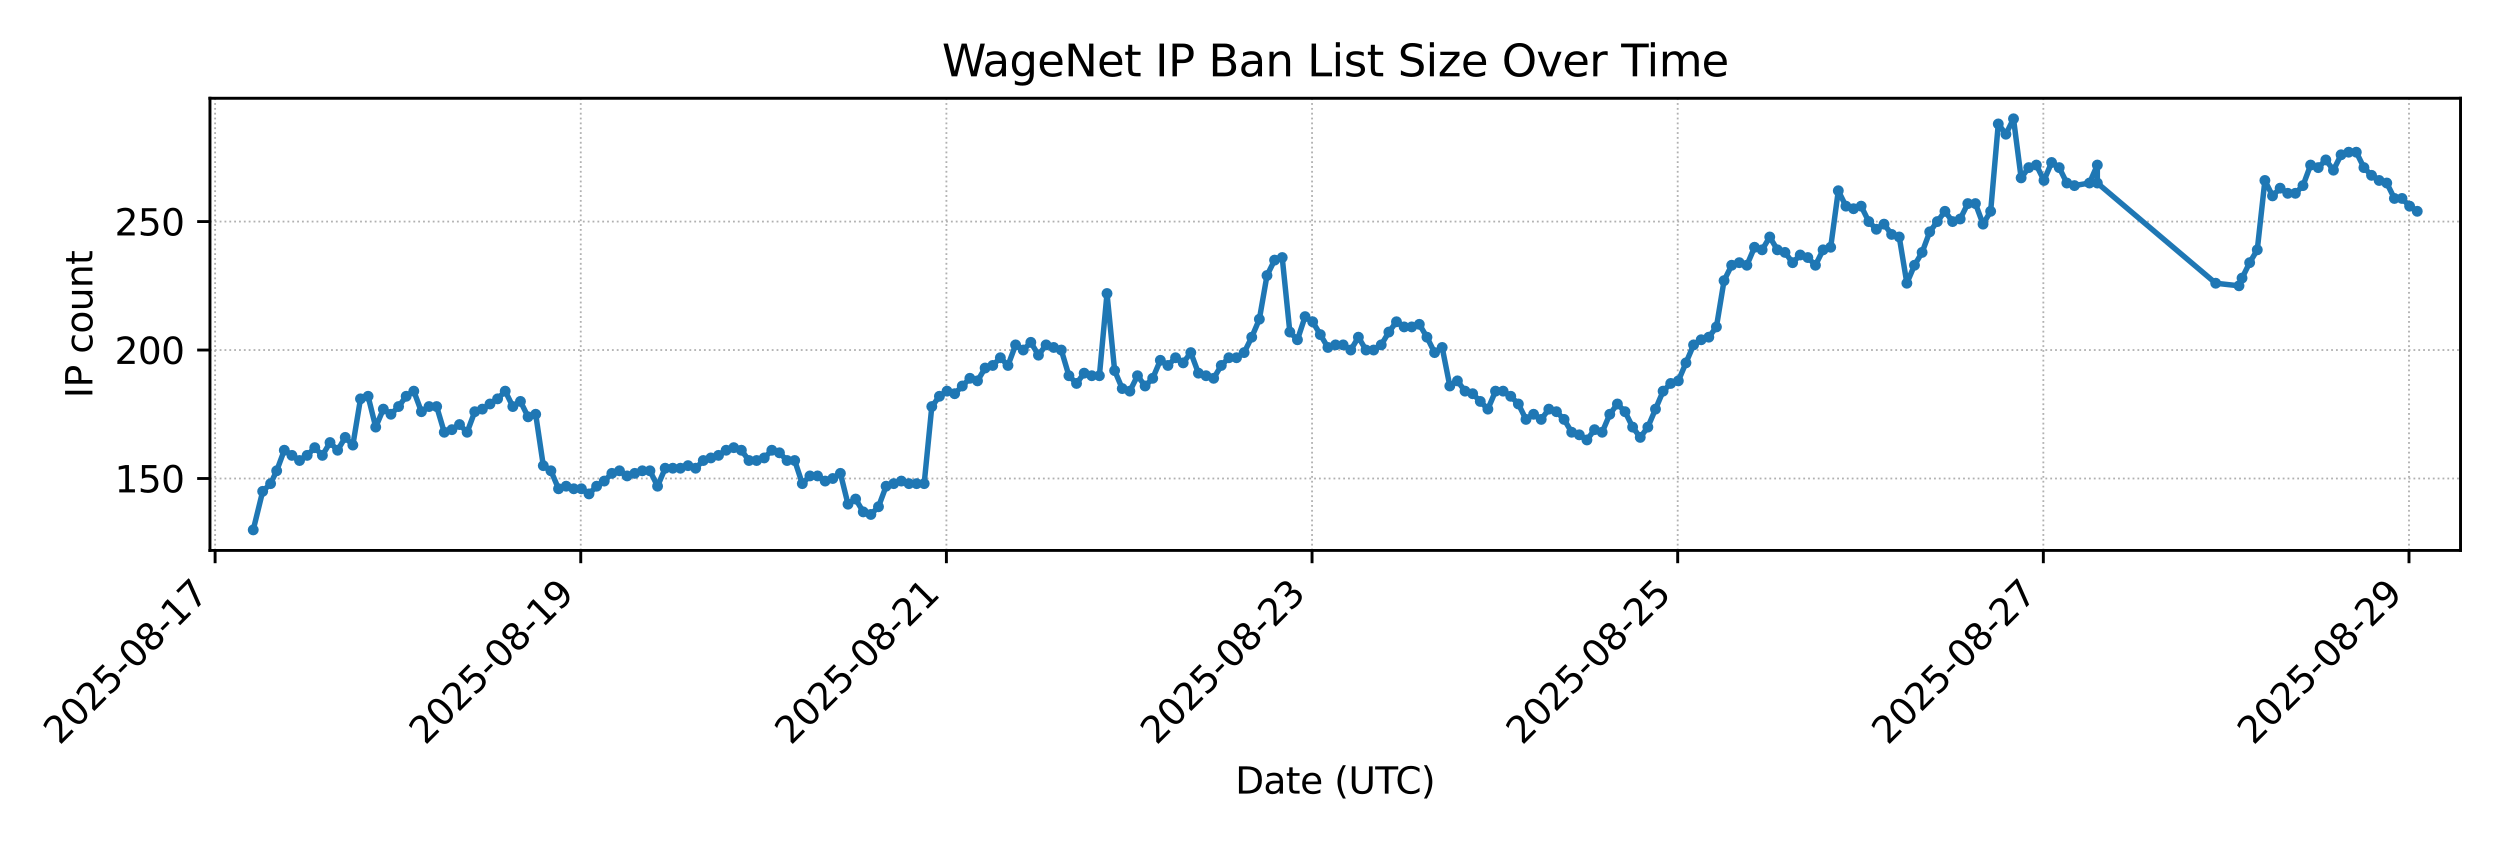 <?xml version="1.0" encoding="utf-8" standalone="no"?>
<!DOCTYPE svg PUBLIC "-//W3C//DTD SVG 1.1//EN"
  "http://www.w3.org/Graphics/SVG/1.1/DTD/svg11.dtd">
<svg xmlns:xlink="http://www.w3.org/1999/xlink" width="684pt" height="230.4pt" viewBox="0 0 684 230.4" xmlns="http://www.w3.org/2000/svg" version="1.1">
 <defs>
  <style type="text/css">*{stroke-linejoin: round; stroke-linecap: butt}</style>
 </defs>
 <g id="figure_1">
  <g id="patch_1">
   <path d="M 0 230.4 
L 684 230.4 
L 684 0 
L 0 0 
z
" style="fill: #ffffff"/>
  </g>
  <g id="axes_1">
   <g id="patch_2">
    <path d="M 57.445 150.599 
L 673.2 150.599 
L 673.2 26.88 
L 57.445 26.88 
z
" style="fill: #ffffff"/>
   </g>
   <g id="matplotlib.axis_1">
    <g id="xtick_1">
     <g id="line2d_1">
      <path d="M 58.853 150.599 
L 58.853 26.88 
" clip-path="url(#pd20a9b18c4)" style="fill: none; stroke-dasharray: 0.5,0.825; stroke-dashoffset: 0; stroke: #b0b0b0; stroke-width: 0.5"/>
     </g>
     <g id="line2d_2">
      <defs>
       <path id="md3c6a71e47" d="M 0 0 
L 0 3.5 
" style="stroke: #000000; stroke-width: 0.8"/>
      </defs>
      <g>
       <use xlink:href="#md3c6a71e47" x="58.853" y="150.599" style="stroke: #000000; stroke-width: 0.8"/>
      </g>
     </g>
     <g id="text_1">
      <!-- 2025-08-17 -->
      <g transform="translate(16.288 204.066)rotate(-45)scale(0.1 -0.1)">
       <defs>
        <path id="DejaVuSans-32" d="M 1228 531 
L 3431 531 
L 3431 0 
L 469 0 
L 469 531 
Q 828 903 1448 1529 
Q 2069 2156 2228 2338 
Q 2531 2678 2651 2914 
Q 2772 3150 2772 3378 
Q 2772 3750 2511 3984 
Q 2250 4219 1831 4219 
Q 1534 4219 1204 4116 
Q 875 4013 500 3803 
L 500 4441 
Q 881 4594 1212 4672 
Q 1544 4750 1819 4750 
Q 2544 4750 2975 4387 
Q 3406 4025 3406 3419 
Q 3406 3131 3298 2873 
Q 3191 2616 2906 2266 
Q 2828 2175 2409 1742 
Q 1991 1309 1228 531 
z
" transform="scale(0.016)"/>
        <path id="DejaVuSans-30" d="M 2034 4250 
Q 1547 4250 1301 3770 
Q 1056 3291 1056 2328 
Q 1056 1369 1301 889 
Q 1547 409 2034 409 
Q 2525 409 2770 889 
Q 3016 1369 3016 2328 
Q 3016 3291 2770 3770 
Q 2525 4250 2034 4250 
z
M 2034 4750 
Q 2819 4750 3233 4129 
Q 3647 3509 3647 2328 
Q 3647 1150 3233 529 
Q 2819 -91 2034 -91 
Q 1250 -91 836 529 
Q 422 1150 422 2328 
Q 422 3509 836 4129 
Q 1250 4750 2034 4750 
z
" transform="scale(0.016)"/>
        <path id="DejaVuSans-35" d="M 691 4666 
L 3169 4666 
L 3169 4134 
L 1269 4134 
L 1269 2991 
Q 1406 3038 1543 3061 
Q 1681 3084 1819 3084 
Q 2600 3084 3056 2656 
Q 3513 2228 3513 1497 
Q 3513 744 3044 326 
Q 2575 -91 1722 -91 
Q 1428 -91 1123 -41 
Q 819 9 494 109 
L 494 744 
Q 775 591 1075 516 
Q 1375 441 1709 441 
Q 2250 441 2565 725 
Q 2881 1009 2881 1497 
Q 2881 1984 2565 2268 
Q 2250 2553 1709 2553 
Q 1456 2553 1204 2497 
Q 953 2441 691 2322 
L 691 4666 
z
" transform="scale(0.016)"/>
        <path id="DejaVuSans-2d" d="M 313 2009 
L 1997 2009 
L 1997 1497 
L 313 1497 
L 313 2009 
z
" transform="scale(0.016)"/>
        <path id="DejaVuSans-38" d="M 2034 2216 
Q 1584 2216 1326 1975 
Q 1069 1734 1069 1313 
Q 1069 891 1326 650 
Q 1584 409 2034 409 
Q 2484 409 2743 651 
Q 3003 894 3003 1313 
Q 3003 1734 2745 1975 
Q 2488 2216 2034 2216 
z
M 1403 2484 
Q 997 2584 770 2862 
Q 544 3141 544 3541 
Q 544 4100 942 4425 
Q 1341 4750 2034 4750 
Q 2731 4750 3128 4425 
Q 3525 4100 3525 3541 
Q 3525 3141 3298 2862 
Q 3072 2584 2669 2484 
Q 3125 2378 3379 2068 
Q 3634 1759 3634 1313 
Q 3634 634 3220 271 
Q 2806 -91 2034 -91 
Q 1263 -91 848 271 
Q 434 634 434 1313 
Q 434 1759 690 2068 
Q 947 2378 1403 2484 
z
M 1172 3481 
Q 1172 3119 1398 2916 
Q 1625 2713 2034 2713 
Q 2441 2713 2670 2916 
Q 2900 3119 2900 3481 
Q 2900 3844 2670 4047 
Q 2441 4250 2034 4250 
Q 1625 4250 1398 4047 
Q 1172 3844 1172 3481 
z
" transform="scale(0.016)"/>
        <path id="DejaVuSans-31" d="M 794 531 
L 1825 531 
L 1825 4091 
L 703 3866 
L 703 4441 
L 1819 4666 
L 2450 4666 
L 2450 531 
L 3481 531 
L 3481 0 
L 794 0 
L 794 531 
z
" transform="scale(0.016)"/>
        <path id="DejaVuSans-37" d="M 525 4666 
L 3525 4666 
L 3525 4397 
L 1831 0 
L 1172 0 
L 2766 4134 
L 525 4134 
L 525 4666 
z
" transform="scale(0.016)"/>
       </defs>
       <use xlink:href="#DejaVuSans-32"/>
       <use xlink:href="#DejaVuSans-30" x="63.623"/>
       <use xlink:href="#DejaVuSans-32" x="127.246"/>
       <use xlink:href="#DejaVuSans-35" x="190.869"/>
       <use xlink:href="#DejaVuSans-2d" x="254.492"/>
       <use xlink:href="#DejaVuSans-30" x="290.576"/>
       <use xlink:href="#DejaVuSans-38" x="354.199"/>
       <use xlink:href="#DejaVuSans-2d" x="417.822"/>
       <use xlink:href="#DejaVuSans-31" x="453.906"/>
       <use xlink:href="#DejaVuSans-37" x="517.529"/>
      </g>
     </g>
    </g>
    <g id="xtick_2">
     <g id="line2d_3">
      <path d="M 158.894 150.599 
L 158.894 26.88 
" clip-path="url(#pd20a9b18c4)" style="fill: none; stroke-dasharray: 0.5,0.825; stroke-dashoffset: 0; stroke: #b0b0b0; stroke-width: 0.5"/>
     </g>
     <g id="line2d_4">
      <g>
       <use xlink:href="#md3c6a71e47" x="158.894" y="150.599" style="stroke: #000000; stroke-width: 0.8"/>
      </g>
     </g>
     <g id="text_2">
      <!-- 2025-08-19 -->
      <g transform="translate(116.329 204.066)rotate(-45)scale(0.1 -0.1)">
       <defs>
        <path id="DejaVuSans-39" d="M 703 97 
L 703 672 
Q 941 559 1184 500 
Q 1428 441 1663 441 
Q 2288 441 2617 861 
Q 2947 1281 2994 2138 
Q 2813 1869 2534 1725 
Q 2256 1581 1919 1581 
Q 1219 1581 811 2004 
Q 403 2428 403 3163 
Q 403 3881 828 4315 
Q 1253 4750 1959 4750 
Q 2769 4750 3195 4129 
Q 3622 3509 3622 2328 
Q 3622 1225 3098 567 
Q 2575 -91 1691 -91 
Q 1453 -91 1209 -44 
Q 966 3 703 97 
z
M 1959 2075 
Q 2384 2075 2632 2365 
Q 2881 2656 2881 3163 
Q 2881 3666 2632 3958 
Q 2384 4250 1959 4250 
Q 1534 4250 1286 3958 
Q 1038 3666 1038 3163 
Q 1038 2656 1286 2365 
Q 1534 2075 1959 2075 
z
" transform="scale(0.016)"/>
       </defs>
       <use xlink:href="#DejaVuSans-32"/>
       <use xlink:href="#DejaVuSans-30" x="63.623"/>
       <use xlink:href="#DejaVuSans-32" x="127.246"/>
       <use xlink:href="#DejaVuSans-35" x="190.869"/>
       <use xlink:href="#DejaVuSans-2d" x="254.492"/>
       <use xlink:href="#DejaVuSans-30" x="290.576"/>
       <use xlink:href="#DejaVuSans-38" x="354.199"/>
       <use xlink:href="#DejaVuSans-2d" x="417.822"/>
       <use xlink:href="#DejaVuSans-31" x="453.906"/>
       <use xlink:href="#DejaVuSans-39" x="517.529"/>
      </g>
     </g>
    </g>
    <g id="xtick_3">
     <g id="line2d_5">
      <path d="M 258.935 150.599 
L 258.935 26.88 
" clip-path="url(#pd20a9b18c4)" style="fill: none; stroke-dasharray: 0.5,0.825; stroke-dashoffset: 0; stroke: #b0b0b0; stroke-width: 0.5"/>
     </g>
     <g id="line2d_6">
      <g>
       <use xlink:href="#md3c6a71e47" x="258.935" y="150.599" style="stroke: #000000; stroke-width: 0.8"/>
      </g>
     </g>
     <g id="text_3">
      <!-- 2025-08-21 -->
      <g transform="translate(216.371 204.066)rotate(-45)scale(0.1 -0.1)">
       <use xlink:href="#DejaVuSans-32"/>
       <use xlink:href="#DejaVuSans-30" x="63.623"/>
       <use xlink:href="#DejaVuSans-32" x="127.246"/>
       <use xlink:href="#DejaVuSans-35" x="190.869"/>
       <use xlink:href="#DejaVuSans-2d" x="254.492"/>
       <use xlink:href="#DejaVuSans-30" x="290.576"/>
       <use xlink:href="#DejaVuSans-38" x="354.199"/>
       <use xlink:href="#DejaVuSans-2d" x="417.822"/>
       <use xlink:href="#DejaVuSans-32" x="453.906"/>
       <use xlink:href="#DejaVuSans-31" x="517.529"/>
      </g>
     </g>
    </g>
    <g id="xtick_4">
     <g id="line2d_7">
      <path d="M 358.976 150.599 
L 358.976 26.88 
" clip-path="url(#pd20a9b18c4)" style="fill: none; stroke-dasharray: 0.5,0.825; stroke-dashoffset: 0; stroke: #b0b0b0; stroke-width: 0.5"/>
     </g>
     <g id="line2d_8">
      <g>
       <use xlink:href="#md3c6a71e47" x="358.976" y="150.599" style="stroke: #000000; stroke-width: 0.8"/>
      </g>
     </g>
     <g id="text_4">
      <!-- 2025-08-23 -->
      <g transform="translate(316.412 204.066)rotate(-45)scale(0.1 -0.1)">
       <defs>
        <path id="DejaVuSans-33" d="M 2597 2516 
Q 3050 2419 3304 2112 
Q 3559 1806 3559 1356 
Q 3559 666 3084 287 
Q 2609 -91 1734 -91 
Q 1441 -91 1130 -33 
Q 819 25 488 141 
L 488 750 
Q 750 597 1062 519 
Q 1375 441 1716 441 
Q 2309 441 2620 675 
Q 2931 909 2931 1356 
Q 2931 1769 2642 2001 
Q 2353 2234 1838 2234 
L 1294 2234 
L 1294 2753 
L 1863 2753 
Q 2328 2753 2575 2939 
Q 2822 3125 2822 3475 
Q 2822 3834 2567 4026 
Q 2313 4219 1838 4219 
Q 1578 4219 1281 4162 
Q 984 4106 628 3988 
L 628 4550 
Q 988 4650 1302 4700 
Q 1616 4750 1894 4750 
Q 2613 4750 3031 4423 
Q 3450 4097 3450 3541 
Q 3450 3153 3228 2886 
Q 3006 2619 2597 2516 
z
" transform="scale(0.016)"/>
       </defs>
       <use xlink:href="#DejaVuSans-32"/>
       <use xlink:href="#DejaVuSans-30" x="63.623"/>
       <use xlink:href="#DejaVuSans-32" x="127.246"/>
       <use xlink:href="#DejaVuSans-35" x="190.869"/>
       <use xlink:href="#DejaVuSans-2d" x="254.492"/>
       <use xlink:href="#DejaVuSans-30" x="290.576"/>
       <use xlink:href="#DejaVuSans-38" x="354.199"/>
       <use xlink:href="#DejaVuSans-2d" x="417.822"/>
       <use xlink:href="#DejaVuSans-32" x="453.906"/>
       <use xlink:href="#DejaVuSans-33" x="517.529"/>
      </g>
     </g>
    </g>
    <g id="xtick_5">
     <g id="line2d_9">
      <path d="M 459.017 150.599 
L 459.017 26.88 
" clip-path="url(#pd20a9b18c4)" style="fill: none; stroke-dasharray: 0.5,0.825; stroke-dashoffset: 0; stroke: #b0b0b0; stroke-width: 0.5"/>
     </g>
     <g id="line2d_10">
      <g>
       <use xlink:href="#md3c6a71e47" x="459.017" y="150.599" style="stroke: #000000; stroke-width: 0.8"/>
      </g>
     </g>
     <g id="text_5">
      <!-- 2025-08-25 -->
      <g transform="translate(416.453 204.066)rotate(-45)scale(0.1 -0.1)">
       <use xlink:href="#DejaVuSans-32"/>
       <use xlink:href="#DejaVuSans-30" x="63.623"/>
       <use xlink:href="#DejaVuSans-32" x="127.246"/>
       <use xlink:href="#DejaVuSans-35" x="190.869"/>
       <use xlink:href="#DejaVuSans-2d" x="254.492"/>
       <use xlink:href="#DejaVuSans-30" x="290.576"/>
       <use xlink:href="#DejaVuSans-38" x="354.199"/>
       <use xlink:href="#DejaVuSans-2d" x="417.822"/>
       <use xlink:href="#DejaVuSans-32" x="453.906"/>
       <use xlink:href="#DejaVuSans-35" x="517.529"/>
      </g>
     </g>
    </g>
    <g id="xtick_6">
     <g id="line2d_11">
      <path d="M 559.058 150.599 
L 559.058 26.88 
" clip-path="url(#pd20a9b18c4)" style="fill: none; stroke-dasharray: 0.5,0.825; stroke-dashoffset: 0; stroke: #b0b0b0; stroke-width: 0.5"/>
     </g>
     <g id="line2d_12">
      <g>
       <use xlink:href="#md3c6a71e47" x="559.058" y="150.599" style="stroke: #000000; stroke-width: 0.8"/>
      </g>
     </g>
     <g id="text_6">
      <!-- 2025-08-27 -->
      <g transform="translate(516.494 204.066)rotate(-45)scale(0.1 -0.1)">
       <use xlink:href="#DejaVuSans-32"/>
       <use xlink:href="#DejaVuSans-30" x="63.623"/>
       <use xlink:href="#DejaVuSans-32" x="127.246"/>
       <use xlink:href="#DejaVuSans-35" x="190.869"/>
       <use xlink:href="#DejaVuSans-2d" x="254.492"/>
       <use xlink:href="#DejaVuSans-30" x="290.576"/>
       <use xlink:href="#DejaVuSans-38" x="354.199"/>
       <use xlink:href="#DejaVuSans-2d" x="417.822"/>
       <use xlink:href="#DejaVuSans-32" x="453.906"/>
       <use xlink:href="#DejaVuSans-37" x="517.529"/>
      </g>
     </g>
    </g>
    <g id="xtick_7">
     <g id="line2d_13">
      <path d="M 659.1 150.599 
L 659.1 26.88 
" clip-path="url(#pd20a9b18c4)" style="fill: none; stroke-dasharray: 0.5,0.825; stroke-dashoffset: 0; stroke: #b0b0b0; stroke-width: 0.5"/>
     </g>
     <g id="line2d_14">
      <g>
       <use xlink:href="#md3c6a71e47" x="659.1" y="150.599" style="stroke: #000000; stroke-width: 0.8"/>
      </g>
     </g>
     <g id="text_7">
      <!-- 2025-08-29 -->
      <g transform="translate(616.535 204.066)rotate(-45)scale(0.1 -0.1)">
       <use xlink:href="#DejaVuSans-32"/>
       <use xlink:href="#DejaVuSans-30" x="63.623"/>
       <use xlink:href="#DejaVuSans-32" x="127.246"/>
       <use xlink:href="#DejaVuSans-35" x="190.869"/>
       <use xlink:href="#DejaVuSans-2d" x="254.492"/>
       <use xlink:href="#DejaVuSans-30" x="290.576"/>
       <use xlink:href="#DejaVuSans-38" x="354.199"/>
       <use xlink:href="#DejaVuSans-2d" x="417.822"/>
       <use xlink:href="#DejaVuSans-32" x="453.906"/>
       <use xlink:href="#DejaVuSans-39" x="517.529"/>
      </g>
     </g>
    </g>
    <g id="text_8">
     <!-- Date (UTC) -->
     <g transform="translate(337.97 217.135)scale(0.1 -0.1)">
      <defs>
       <path id="DejaVuSans-44" d="M 1259 4147 
L 1259 519 
L 2022 519 
Q 2988 519 3436 956 
Q 3884 1394 3884 2338 
Q 3884 3275 3436 3711 
Q 2988 4147 2022 4147 
L 1259 4147 
z
M 628 4666 
L 1925 4666 
Q 3281 4666 3915 4102 
Q 4550 3538 4550 2338 
Q 4550 1131 3912 565 
Q 3275 0 1925 0 
L 628 0 
L 628 4666 
z
" transform="scale(0.016)"/>
       <path id="DejaVuSans-61" d="M 2194 1759 
Q 1497 1759 1228 1600 
Q 959 1441 959 1056 
Q 959 750 1161 570 
Q 1363 391 1709 391 
Q 2188 391 2477 730 
Q 2766 1069 2766 1631 
L 2766 1759 
L 2194 1759 
z
M 3341 1997 
L 3341 0 
L 2766 0 
L 2766 531 
Q 2569 213 2275 61 
Q 1981 -91 1556 -91 
Q 1019 -91 701 211 
Q 384 513 384 1019 
Q 384 1609 779 1909 
Q 1175 2209 1959 2209 
L 2766 2209 
L 2766 2266 
Q 2766 2663 2505 2880 
Q 2244 3097 1772 3097 
Q 1472 3097 1187 3025 
Q 903 2953 641 2809 
L 641 3341 
Q 956 3463 1253 3523 
Q 1550 3584 1831 3584 
Q 2591 3584 2966 3190 
Q 3341 2797 3341 1997 
z
" transform="scale(0.016)"/>
       <path id="DejaVuSans-74" d="M 1172 4494 
L 1172 3500 
L 2356 3500 
L 2356 3053 
L 1172 3053 
L 1172 1153 
Q 1172 725 1289 603 
Q 1406 481 1766 481 
L 2356 481 
L 2356 0 
L 1766 0 
Q 1100 0 847 248 
Q 594 497 594 1153 
L 594 3053 
L 172 3053 
L 172 3500 
L 594 3500 
L 594 4494 
L 1172 4494 
z
" transform="scale(0.016)"/>
       <path id="DejaVuSans-65" d="M 3597 1894 
L 3597 1613 
L 953 1613 
Q 991 1019 1311 708 
Q 1631 397 2203 397 
Q 2534 397 2845 478 
Q 3156 559 3463 722 
L 3463 178 
Q 3153 47 2828 -22 
Q 2503 -91 2169 -91 
Q 1331 -91 842 396 
Q 353 884 353 1716 
Q 353 2575 817 3079 
Q 1281 3584 2069 3584 
Q 2775 3584 3186 3129 
Q 3597 2675 3597 1894 
z
M 3022 2063 
Q 3016 2534 2758 2815 
Q 2500 3097 2075 3097 
Q 1594 3097 1305 2825 
Q 1016 2553 972 2059 
L 3022 2063 
z
" transform="scale(0.016)"/>
       <path id="DejaVuSans-20" transform="scale(0.016)"/>
       <path id="DejaVuSans-28" d="M 1984 4856 
Q 1566 4138 1362 3434 
Q 1159 2731 1159 2009 
Q 1159 1288 1364 580 
Q 1569 -128 1984 -844 
L 1484 -844 
Q 1016 -109 783 600 
Q 550 1309 550 2009 
Q 550 2706 781 3412 
Q 1013 4119 1484 4856 
L 1984 4856 
z
" transform="scale(0.016)"/>
       <path id="DejaVuSans-55" d="M 556 4666 
L 1191 4666 
L 1191 1831 
Q 1191 1081 1462 751 
Q 1734 422 2344 422 
Q 2950 422 3222 751 
Q 3494 1081 3494 1831 
L 3494 4666 
L 4128 4666 
L 4128 1753 
Q 4128 841 3676 375 
Q 3225 -91 2344 -91 
Q 1459 -91 1007 375 
Q 556 841 556 1753 
L 556 4666 
z
" transform="scale(0.016)"/>
       <path id="DejaVuSans-54" d="M -19 4666 
L 3928 4666 
L 3928 4134 
L 2272 4134 
L 2272 0 
L 1638 0 
L 1638 4134 
L -19 4134 
L -19 4666 
z
" transform="scale(0.016)"/>
       <path id="DejaVuSans-43" d="M 4122 4306 
L 4122 3641 
Q 3803 3938 3442 4084 
Q 3081 4231 2675 4231 
Q 1875 4231 1450 3742 
Q 1025 3253 1025 2328 
Q 1025 1406 1450 917 
Q 1875 428 2675 428 
Q 3081 428 3442 575 
Q 3803 722 4122 1019 
L 4122 359 
Q 3791 134 3420 21 
Q 3050 -91 2638 -91 
Q 1578 -91 968 557 
Q 359 1206 359 2328 
Q 359 3453 968 4101 
Q 1578 4750 2638 4750 
Q 3056 4750 3426 4639 
Q 3797 4528 4122 4306 
z
" transform="scale(0.016)"/>
       <path id="DejaVuSans-29" d="M 513 4856 
L 1013 4856 
Q 1481 4119 1714 3412 
Q 1947 2706 1947 2009 
Q 1947 1309 1714 600 
Q 1481 -109 1013 -844 
L 513 -844 
Q 928 -128 1133 580 
Q 1338 1288 1338 2009 
Q 1338 2731 1133 3434 
Q 928 4138 513 4856 
z
" transform="scale(0.016)"/>
      </defs>
      <use xlink:href="#DejaVuSans-44"/>
      <use xlink:href="#DejaVuSans-61" x="77.002"/>
      <use xlink:href="#DejaVuSans-74" x="138.281"/>
      <use xlink:href="#DejaVuSans-65" x="177.49"/>
      <use xlink:href="#DejaVuSans-20" x="239.014"/>
      <use xlink:href="#DejaVuSans-28" x="270.801"/>
      <use xlink:href="#DejaVuSans-55" x="309.814"/>
      <use xlink:href="#DejaVuSans-54" x="383.008"/>
      <use xlink:href="#DejaVuSans-43" x="438.217"/>
      <use xlink:href="#DejaVuSans-29" x="508.041"/>
     </g>
    </g>
   </g>
   <g id="matplotlib.axis_2">
    <g id="ytick_1">
     <g id="line2d_15">
      <path d="M 57.445 130.917 
L 673.2 130.917 
" clip-path="url(#pd20a9b18c4)" style="fill: none; stroke-dasharray: 0.5,0.825; stroke-dashoffset: 0; stroke: #b0b0b0; stroke-width: 0.5"/>
     </g>
     <g id="line2d_16">
      <defs>
       <path id="m84440d53c1" d="M 0 0 
L -3.5 0 
" style="stroke: #000000; stroke-width: 0.8"/>
      </defs>
      <g>
       <use xlink:href="#m84440d53c1" x="57.445" y="130.917" style="stroke: #000000; stroke-width: 0.8"/>
      </g>
     </g>
     <g id="text_9">
      <!-- 150 -->
      <g transform="translate(31.357 134.716)scale(0.1 -0.1)">
       <use xlink:href="#DejaVuSans-31"/>
       <use xlink:href="#DejaVuSans-35" x="63.623"/>
       <use xlink:href="#DejaVuSans-30" x="127.246"/>
      </g>
     </g>
    </g>
    <g id="ytick_2">
     <g id="line2d_17">
      <path d="M 57.445 95.769 
L 673.2 95.769 
" clip-path="url(#pd20a9b18c4)" style="fill: none; stroke-dasharray: 0.5,0.825; stroke-dashoffset: 0; stroke: #b0b0b0; stroke-width: 0.5"/>
     </g>
     <g id="line2d_18">
      <g>
       <use xlink:href="#m84440d53c1" x="57.445" y="95.769" style="stroke: #000000; stroke-width: 0.8"/>
      </g>
     </g>
     <g id="text_10">
      <!-- 200 -->
      <g transform="translate(31.357 99.568)scale(0.1 -0.1)">
       <use xlink:href="#DejaVuSans-32"/>
       <use xlink:href="#DejaVuSans-30" x="63.623"/>
       <use xlink:href="#DejaVuSans-30" x="127.246"/>
      </g>
     </g>
    </g>
    <g id="ytick_3">
     <g id="line2d_19">
      <path d="M 57.445 60.622 
L 673.2 60.622 
" clip-path="url(#pd20a9b18c4)" style="fill: none; stroke-dasharray: 0.5,0.825; stroke-dashoffset: 0; stroke: #b0b0b0; stroke-width: 0.5"/>
     </g>
     <g id="line2d_20">
      <g>
       <use xlink:href="#m84440d53c1" x="57.445" y="60.622" style="stroke: #000000; stroke-width: 0.8"/>
      </g>
     </g>
     <g id="text_11">
      <!-- 250 -->
      <g transform="translate(31.357 64.421)scale(0.1 -0.1)">
       <use xlink:href="#DejaVuSans-32"/>
       <use xlink:href="#DejaVuSans-35" x="63.623"/>
       <use xlink:href="#DejaVuSans-30" x="127.246"/>
      </g>
     </g>
    </g>
    <g id="text_12">
     <!-- IP count -->
     <g transform="translate(25.277 108.925)rotate(-90)scale(0.1 -0.1)">
      <defs>
       <path id="DejaVuSans-49" d="M 628 4666 
L 1259 4666 
L 1259 0 
L 628 0 
L 628 4666 
z
" transform="scale(0.016)"/>
       <path id="DejaVuSans-50" d="M 1259 4147 
L 1259 2394 
L 2053 2394 
Q 2494 2394 2734 2622 
Q 2975 2850 2975 3272 
Q 2975 3691 2734 3919 
Q 2494 4147 2053 4147 
L 1259 4147 
z
M 628 4666 
L 2053 4666 
Q 2838 4666 3239 4311 
Q 3641 3956 3641 3272 
Q 3641 2581 3239 2228 
Q 2838 1875 2053 1875 
L 1259 1875 
L 1259 0 
L 628 0 
L 628 4666 
z
" transform="scale(0.016)"/>
       <path id="DejaVuSans-63" d="M 3122 3366 
L 3122 2828 
Q 2878 2963 2633 3030 
Q 2388 3097 2138 3097 
Q 1578 3097 1268 2742 
Q 959 2388 959 1747 
Q 959 1106 1268 751 
Q 1578 397 2138 397 
Q 2388 397 2633 464 
Q 2878 531 3122 666 
L 3122 134 
Q 2881 22 2623 -34 
Q 2366 -91 2075 -91 
Q 1284 -91 818 406 
Q 353 903 353 1747 
Q 353 2603 823 3093 
Q 1294 3584 2113 3584 
Q 2378 3584 2631 3529 
Q 2884 3475 3122 3366 
z
" transform="scale(0.016)"/>
       <path id="DejaVuSans-6f" d="M 1959 3097 
Q 1497 3097 1228 2736 
Q 959 2375 959 1747 
Q 959 1119 1226 758 
Q 1494 397 1959 397 
Q 2419 397 2687 759 
Q 2956 1122 2956 1747 
Q 2956 2369 2687 2733 
Q 2419 3097 1959 3097 
z
M 1959 3584 
Q 2709 3584 3137 3096 
Q 3566 2609 3566 1747 
Q 3566 888 3137 398 
Q 2709 -91 1959 -91 
Q 1206 -91 779 398 
Q 353 888 353 1747 
Q 353 2609 779 3096 
Q 1206 3584 1959 3584 
z
" transform="scale(0.016)"/>
       <path id="DejaVuSans-75" d="M 544 1381 
L 544 3500 
L 1119 3500 
L 1119 1403 
Q 1119 906 1312 657 
Q 1506 409 1894 409 
Q 2359 409 2629 706 
Q 2900 1003 2900 1516 
L 2900 3500 
L 3475 3500 
L 3475 0 
L 2900 0 
L 2900 538 
Q 2691 219 2414 64 
Q 2138 -91 1772 -91 
Q 1169 -91 856 284 
Q 544 659 544 1381 
z
M 1991 3584 
L 1991 3584 
z
" transform="scale(0.016)"/>
       <path id="DejaVuSans-6e" d="M 3513 2113 
L 3513 0 
L 2938 0 
L 2938 2094 
Q 2938 2591 2744 2837 
Q 2550 3084 2163 3084 
Q 1697 3084 1428 2787 
Q 1159 2491 1159 1978 
L 1159 0 
L 581 0 
L 581 3500 
L 1159 3500 
L 1159 2956 
Q 1366 3272 1645 3428 
Q 1925 3584 2291 3584 
Q 2894 3584 3203 3211 
Q 3513 2838 3513 2113 
z
" transform="scale(0.016)"/>
      </defs>
      <use xlink:href="#DejaVuSans-49"/>
      <use xlink:href="#DejaVuSans-50" x="29.492"/>
      <use xlink:href="#DejaVuSans-20" x="89.795"/>
      <use xlink:href="#DejaVuSans-63" x="121.582"/>
      <use xlink:href="#DejaVuSans-6f" x="176.562"/>
      <use xlink:href="#DejaVuSans-75" x="237.744"/>
      <use xlink:href="#DejaVuSans-6e" x="301.123"/>
      <use xlink:href="#DejaVuSans-74" x="364.502"/>
     </g>
    </g>
   </g>
   <g id="line2d_21">
    <path d="M 69.286 144.976 
L 71.868 134.432 
L 74.033 132.323 
L 75.701 128.808 
L 77.785 123.184 
L 81.953 125.996 
L 84.037 124.59 
L 86.122 122.481 
L 88.206 124.59 
L 90.29 121.075 
L 92.374 123.184 
L 94.458 119.67 
L 96.543 121.778 
L 98.627 109.125 
L 100.711 108.422 
L 102.795 116.858 
L 104.879 111.937 
L 106.964 113.343 
L 109.048 111.234 
L 111.132 108.422 
L 113.216 107.016 
L 115.3 112.64 
L 117.384 111.234 
L 119.469 111.234 
L 121.553 118.264 
L 123.637 117.561 
L 125.721 116.155 
L 127.805 118.264 
L 129.89 112.64 
L 131.974 111.937 
L 136.142 109.125 
L 138.226 107.016 
L 140.311 111.234 
L 142.395 109.828 
L 144.479 114.046 
L 146.564 113.343 
L 148.647 127.402 
L 150.732 128.808 
L 152.816 133.729 
L 154.9 133.026 
L 156.984 133.729 
L 159.068 133.729 
L 161.152 135.134 
L 163.237 133.026 
L 165.321 131.62 
L 167.405 129.511 
L 169.489 128.808 
L 171.573 130.214 
L 175.742 128.808 
L 177.826 128.808 
L 179.91 133.026 
L 181.994 128.105 
L 186.163 128.105 
L 188.247 127.402 
L 190.331 128.105 
L 192.415 125.996 
L 196.584 124.59 
L 198.668 123.184 
L 200.752 122.481 
L 202.836 123.184 
L 204.92 125.996 
L 207.005 125.996 
L 209.089 125.293 
L 211.173 123.184 
L 213.257 123.887 
L 215.341 125.996 
L 217.426 125.996 
L 219.51 132.323 
L 221.594 130.214 
L 223.678 130.214 
L 225.762 131.62 
L 227.847 130.917 
L 229.931 129.511 
L 232.015 137.946 
L 234.099 136.54 
L 236.184 140.055 
L 238.267 140.758 
L 240.352 138.649 
L 242.436 133.026 
L 246.604 131.62 
L 248.688 132.323 
L 252.857 132.323 
L 254.941 111.234 
L 257.025 108.422 
L 259.109 107.016 
L 261.194 107.719 
L 265.362 103.502 
L 267.446 104.205 
L 269.53 100.69 
L 271.615 99.987 
L 273.699 97.878 
L 275.783 99.987 
L 277.867 94.363 
L 279.951 95.769 
L 282.035 93.66 
L 284.12 97.175 
L 286.204 94.363 
L 290.372 95.769 
L 292.456 102.799 
L 294.541 104.908 
L 296.625 102.096 
L 298.709 102.799 
L 300.793 102.799 
L 302.877 80.304 
L 304.962 101.393 
L 307.046 106.313 
L 309.13 107.016 
L 311.214 102.799 
L 313.298 105.611 
L 315.382 103.502 
L 317.467 98.581 
L 319.551 99.987 
L 321.635 97.878 
L 323.719 99.284 
L 325.803 96.472 
L 327.888 102.096 
L 332.056 103.502 
L 334.14 99.987 
L 336.224 97.878 
L 338.309 97.878 
L 340.393 96.472 
L 342.477 92.254 
L 344.561 87.334 
L 346.645 75.384 
L 348.73 71.166 
L 350.814 70.463 
L 352.898 90.849 
L 354.982 92.957 
L 357.066 86.631 
L 359.15 88.037 
L 363.319 95.066 
L 365.403 94.363 
L 367.487 94.363 
L 369.571 95.769 
L 371.656 92.254 
L 373.74 95.769 
L 375.824 95.769 
L 377.908 94.363 
L 379.992 90.849 
L 382.077 88.037 
L 384.161 89.443 
L 386.245 89.443 
L 388.329 88.74 
L 390.413 92.254 
L 392.498 96.472 
L 394.582 95.066 
L 396.666 105.611 
L 398.75 104.205 
L 400.834 107.016 
L 402.918 107.719 
L 407.087 111.937 
L 409.171 107.016 
L 411.255 107.016 
L 413.339 108.422 
L 415.424 110.531 
L 417.508 114.749 
L 419.592 113.343 
L 421.676 114.749 
L 423.76 111.937 
L 425.845 112.64 
L 427.929 114.749 
L 430.013 118.264 
L 432.097 118.967 
L 434.181 120.372 
L 436.265 117.561 
L 438.35 118.264 
L 440.434 113.343 
L 442.518 110.531 
L 444.602 112.64 
L 446.686 116.858 
L 448.771 119.67 
L 450.855 116.858 
L 455.023 107.016 
L 457.107 104.908 
L 459.192 104.205 
L 463.36 94.363 
L 465.444 92.957 
L 467.528 92.254 
L 469.613 89.443 
L 471.697 76.79 
L 473.781 72.572 
L 475.865 71.869 
L 477.949 72.572 
L 480.033 67.651 
L 482.118 68.354 
L 484.202 64.839 
L 486.286 68.354 
L 488.37 69.057 
L 490.454 71.869 
L 492.539 69.76 
L 494.623 70.463 
L 496.707 72.572 
L 498.791 68.354 
L 500.875 67.651 
L 502.96 52.186 
L 505.044 56.404 
L 507.128 57.107 
L 509.212 56.404 
L 511.296 60.622 
L 513.381 62.73 
L 515.465 61.325 
L 517.549 64.136 
L 519.633 64.839 
L 521.717 77.492 
L 523.801 72.572 
L 525.886 69.057 
L 527.97 63.433 
L 532.138 57.81 
L 534.222 60.622 
L 536.307 59.919 
L 538.391 55.701 
L 540.475 55.701 
L 542.559 61.325 
L 544.643 57.81 
L 546.728 33.91 
L 548.812 36.721 
L 550.896 32.504 
L 552.98 48.671 
L 555.064 45.86 
L 557.148 45.157 
L 559.233 49.374 
L 561.317 44.454 
L 563.401 45.86 
L 565.485 50.077 
L 567.569 50.78 
L 571.675 50.077 
L 573.829 45.157 
L 573.829 50.077 
L 606.218 77.492 
L 612.59 78.195 
L 613.422 76.087 
L 615.506 71.869 
L 617.59 68.354 
L 619.674 49.374 
L 621.758 53.592 
L 623.843 51.483 
L 625.927 52.889 
L 628.011 52.889 
L 630.095 50.78 
L 632.179 45.157 
L 634.264 45.86 
L 636.348 43.751 
L 638.432 46.563 
L 640.517 42.345 
L 642.601 41.642 
L 644.684 41.642 
L 646.769 45.86 
L 648.853 47.969 
L 650.937 49.374 
L 653.021 50.077 
L 655.105 54.295 
L 657.19 54.295 
L 659.274 56.404 
L 661.359 57.81 
L 661.359 57.81 
" clip-path="url(#pd20a9b18c4)" style="fill: none; stroke: #1f77b4; stroke-width: 1.5; stroke-linecap: square"/>
    <defs>
     <path id="m54ff9d1116" d="M 0 1 
C 0.265 1 0.52 0.895 0.707 0.707 
C 0.895 0.52 1 0.265 1 0 
C 1 -0.265 0.895 -0.52 0.707 -0.707 
C 0.52 -0.895 0.265 -1 0 -1 
C -0.265 -1 -0.52 -0.895 -0.707 -0.707 
C -0.895 -0.52 -1 -0.265 -1 0 
C -1 0.265 -0.895 0.52 -0.707 0.707 
C -0.52 0.895 -0.265 1 0 1 
z
" style="stroke: #1f77b4"/>
    </defs>
    <g clip-path="url(#pd20a9b18c4)">
     <use xlink:href="#m54ff9d1116" x="69.286" y="144.976" style="fill: #1f77b4; stroke: #1f77b4"/>
     <use xlink:href="#m54ff9d1116" x="71.868" y="134.432" style="fill: #1f77b4; stroke: #1f77b4"/>
     <use xlink:href="#m54ff9d1116" x="74.033" y="132.323" style="fill: #1f77b4; stroke: #1f77b4"/>
     <use xlink:href="#m54ff9d1116" x="75.701" y="128.808" style="fill: #1f77b4; stroke: #1f77b4"/>
     <use xlink:href="#m54ff9d1116" x="77.785" y="123.184" style="fill: #1f77b4; stroke: #1f77b4"/>
     <use xlink:href="#m54ff9d1116" x="79.869" y="124.59" style="fill: #1f77b4; stroke: #1f77b4"/>
     <use xlink:href="#m54ff9d1116" x="81.953" y="125.996" style="fill: #1f77b4; stroke: #1f77b4"/>
     <use xlink:href="#m54ff9d1116" x="84.037" y="124.59" style="fill: #1f77b4; stroke: #1f77b4"/>
     <use xlink:href="#m54ff9d1116" x="86.122" y="122.481" style="fill: #1f77b4; stroke: #1f77b4"/>
     <use xlink:href="#m54ff9d1116" x="88.206" y="124.59" style="fill: #1f77b4; stroke: #1f77b4"/>
     <use xlink:href="#m54ff9d1116" x="90.29" y="121.075" style="fill: #1f77b4; stroke: #1f77b4"/>
     <use xlink:href="#m54ff9d1116" x="92.374" y="123.184" style="fill: #1f77b4; stroke: #1f77b4"/>
     <use xlink:href="#m54ff9d1116" x="94.458" y="119.67" style="fill: #1f77b4; stroke: #1f77b4"/>
     <use xlink:href="#m54ff9d1116" x="96.543" y="121.778" style="fill: #1f77b4; stroke: #1f77b4"/>
     <use xlink:href="#m54ff9d1116" x="98.627" y="109.125" style="fill: #1f77b4; stroke: #1f77b4"/>
     <use xlink:href="#m54ff9d1116" x="100.711" y="108.422" style="fill: #1f77b4; stroke: #1f77b4"/>
     <use xlink:href="#m54ff9d1116" x="102.795" y="116.858" style="fill: #1f77b4; stroke: #1f77b4"/>
     <use xlink:href="#m54ff9d1116" x="104.879" y="111.937" style="fill: #1f77b4; stroke: #1f77b4"/>
     <use xlink:href="#m54ff9d1116" x="106.964" y="113.343" style="fill: #1f77b4; stroke: #1f77b4"/>
     <use xlink:href="#m54ff9d1116" x="109.048" y="111.234" style="fill: #1f77b4; stroke: #1f77b4"/>
     <use xlink:href="#m54ff9d1116" x="111.132" y="108.422" style="fill: #1f77b4; stroke: #1f77b4"/>
     <use xlink:href="#m54ff9d1116" x="113.216" y="107.016" style="fill: #1f77b4; stroke: #1f77b4"/>
     <use xlink:href="#m54ff9d1116" x="115.3" y="112.64" style="fill: #1f77b4; stroke: #1f77b4"/>
     <use xlink:href="#m54ff9d1116" x="117.384" y="111.234" style="fill: #1f77b4; stroke: #1f77b4"/>
     <use xlink:href="#m54ff9d1116" x="119.469" y="111.234" style="fill: #1f77b4; stroke: #1f77b4"/>
     <use xlink:href="#m54ff9d1116" x="121.553" y="118.264" style="fill: #1f77b4; stroke: #1f77b4"/>
     <use xlink:href="#m54ff9d1116" x="123.637" y="117.561" style="fill: #1f77b4; stroke: #1f77b4"/>
     <use xlink:href="#m54ff9d1116" x="125.721" y="116.155" style="fill: #1f77b4; stroke: #1f77b4"/>
     <use xlink:href="#m54ff9d1116" x="127.805" y="118.264" style="fill: #1f77b4; stroke: #1f77b4"/>
     <use xlink:href="#m54ff9d1116" x="129.89" y="112.64" style="fill: #1f77b4; stroke: #1f77b4"/>
     <use xlink:href="#m54ff9d1116" x="131.974" y="111.937" style="fill: #1f77b4; stroke: #1f77b4"/>
     <use xlink:href="#m54ff9d1116" x="134.058" y="110.531" style="fill: #1f77b4; stroke: #1f77b4"/>
     <use xlink:href="#m54ff9d1116" x="136.142" y="109.125" style="fill: #1f77b4; stroke: #1f77b4"/>
     <use xlink:href="#m54ff9d1116" x="138.226" y="107.016" style="fill: #1f77b4; stroke: #1f77b4"/>
     <use xlink:href="#m54ff9d1116" x="140.311" y="111.234" style="fill: #1f77b4; stroke: #1f77b4"/>
     <use xlink:href="#m54ff9d1116" x="142.395" y="109.828" style="fill: #1f77b4; stroke: #1f77b4"/>
     <use xlink:href="#m54ff9d1116" x="144.479" y="114.046" style="fill: #1f77b4; stroke: #1f77b4"/>
     <use xlink:href="#m54ff9d1116" x="146.564" y="113.343" style="fill: #1f77b4; stroke: #1f77b4"/>
     <use xlink:href="#m54ff9d1116" x="148.647" y="127.402" style="fill: #1f77b4; stroke: #1f77b4"/>
     <use xlink:href="#m54ff9d1116" x="150.732" y="128.808" style="fill: #1f77b4; stroke: #1f77b4"/>
     <use xlink:href="#m54ff9d1116" x="152.816" y="133.729" style="fill: #1f77b4; stroke: #1f77b4"/>
     <use xlink:href="#m54ff9d1116" x="154.9" y="133.026" style="fill: #1f77b4; stroke: #1f77b4"/>
     <use xlink:href="#m54ff9d1116" x="156.984" y="133.729" style="fill: #1f77b4; stroke: #1f77b4"/>
     <use xlink:href="#m54ff9d1116" x="159.068" y="133.729" style="fill: #1f77b4; stroke: #1f77b4"/>
     <use xlink:href="#m54ff9d1116" x="161.152" y="135.134" style="fill: #1f77b4; stroke: #1f77b4"/>
     <use xlink:href="#m54ff9d1116" x="163.237" y="133.026" style="fill: #1f77b4; stroke: #1f77b4"/>
     <use xlink:href="#m54ff9d1116" x="165.321" y="131.62" style="fill: #1f77b4; stroke: #1f77b4"/>
     <use xlink:href="#m54ff9d1116" x="167.405" y="129.511" style="fill: #1f77b4; stroke: #1f77b4"/>
     <use xlink:href="#m54ff9d1116" x="169.489" y="128.808" style="fill: #1f77b4; stroke: #1f77b4"/>
     <use xlink:href="#m54ff9d1116" x="171.573" y="130.214" style="fill: #1f77b4; stroke: #1f77b4"/>
     <use xlink:href="#m54ff9d1116" x="173.658" y="129.511" style="fill: #1f77b4; stroke: #1f77b4"/>
     <use xlink:href="#m54ff9d1116" x="175.742" y="128.808" style="fill: #1f77b4; stroke: #1f77b4"/>
     <use xlink:href="#m54ff9d1116" x="177.826" y="128.808" style="fill: #1f77b4; stroke: #1f77b4"/>
     <use xlink:href="#m54ff9d1116" x="179.91" y="133.026" style="fill: #1f77b4; stroke: #1f77b4"/>
     <use xlink:href="#m54ff9d1116" x="181.994" y="128.105" style="fill: #1f77b4; stroke: #1f77b4"/>
     <use xlink:href="#m54ff9d1116" x="184.079" y="128.105" style="fill: #1f77b4; stroke: #1f77b4"/>
     <use xlink:href="#m54ff9d1116" x="186.163" y="128.105" style="fill: #1f77b4; stroke: #1f77b4"/>
     <use xlink:href="#m54ff9d1116" x="188.247" y="127.402" style="fill: #1f77b4; stroke: #1f77b4"/>
     <use xlink:href="#m54ff9d1116" x="190.331" y="128.105" style="fill: #1f77b4; stroke: #1f77b4"/>
     <use xlink:href="#m54ff9d1116" x="192.415" y="125.996" style="fill: #1f77b4; stroke: #1f77b4"/>
     <use xlink:href="#m54ff9d1116" x="194.499" y="125.293" style="fill: #1f77b4; stroke: #1f77b4"/>
     <use xlink:href="#m54ff9d1116" x="196.584" y="124.59" style="fill: #1f77b4; stroke: #1f77b4"/>
     <use xlink:href="#m54ff9d1116" x="198.668" y="123.184" style="fill: #1f77b4; stroke: #1f77b4"/>
     <use xlink:href="#m54ff9d1116" x="200.752" y="122.481" style="fill: #1f77b4; stroke: #1f77b4"/>
     <use xlink:href="#m54ff9d1116" x="202.836" y="123.184" style="fill: #1f77b4; stroke: #1f77b4"/>
     <use xlink:href="#m54ff9d1116" x="204.92" y="125.996" style="fill: #1f77b4; stroke: #1f77b4"/>
     <use xlink:href="#m54ff9d1116" x="207.005" y="125.996" style="fill: #1f77b4; stroke: #1f77b4"/>
     <use xlink:href="#m54ff9d1116" x="209.089" y="125.293" style="fill: #1f77b4; stroke: #1f77b4"/>
     <use xlink:href="#m54ff9d1116" x="211.173" y="123.184" style="fill: #1f77b4; stroke: #1f77b4"/>
     <use xlink:href="#m54ff9d1116" x="213.257" y="123.887" style="fill: #1f77b4; stroke: #1f77b4"/>
     <use xlink:href="#m54ff9d1116" x="215.341" y="125.996" style="fill: #1f77b4; stroke: #1f77b4"/>
     <use xlink:href="#m54ff9d1116" x="217.426" y="125.996" style="fill: #1f77b4; stroke: #1f77b4"/>
     <use xlink:href="#m54ff9d1116" x="219.51" y="132.323" style="fill: #1f77b4; stroke: #1f77b4"/>
     <use xlink:href="#m54ff9d1116" x="221.594" y="130.214" style="fill: #1f77b4; stroke: #1f77b4"/>
     <use xlink:href="#m54ff9d1116" x="223.678" y="130.214" style="fill: #1f77b4; stroke: #1f77b4"/>
     <use xlink:href="#m54ff9d1116" x="225.762" y="131.62" style="fill: #1f77b4; stroke: #1f77b4"/>
     <use xlink:href="#m54ff9d1116" x="227.847" y="130.917" style="fill: #1f77b4; stroke: #1f77b4"/>
     <use xlink:href="#m54ff9d1116" x="229.931" y="129.511" style="fill: #1f77b4; stroke: #1f77b4"/>
     <use xlink:href="#m54ff9d1116" x="232.015" y="137.946" style="fill: #1f77b4; stroke: #1f77b4"/>
     <use xlink:href="#m54ff9d1116" x="234.099" y="136.54" style="fill: #1f77b4; stroke: #1f77b4"/>
     <use xlink:href="#m54ff9d1116" x="236.184" y="140.055" style="fill: #1f77b4; stroke: #1f77b4"/>
     <use xlink:href="#m54ff9d1116" x="238.267" y="140.758" style="fill: #1f77b4; stroke: #1f77b4"/>
     <use xlink:href="#m54ff9d1116" x="240.352" y="138.649" style="fill: #1f77b4; stroke: #1f77b4"/>
     <use xlink:href="#m54ff9d1116" x="242.436" y="133.026" style="fill: #1f77b4; stroke: #1f77b4"/>
     <use xlink:href="#m54ff9d1116" x="244.52" y="132.323" style="fill: #1f77b4; stroke: #1f77b4"/>
     <use xlink:href="#m54ff9d1116" x="246.604" y="131.62" style="fill: #1f77b4; stroke: #1f77b4"/>
     <use xlink:href="#m54ff9d1116" x="248.688" y="132.323" style="fill: #1f77b4; stroke: #1f77b4"/>
     <use xlink:href="#m54ff9d1116" x="250.773" y="132.323" style="fill: #1f77b4; stroke: #1f77b4"/>
     <use xlink:href="#m54ff9d1116" x="252.857" y="132.323" style="fill: #1f77b4; stroke: #1f77b4"/>
     <use xlink:href="#m54ff9d1116" x="254.941" y="111.234" style="fill: #1f77b4; stroke: #1f77b4"/>
     <use xlink:href="#m54ff9d1116" x="257.025" y="108.422" style="fill: #1f77b4; stroke: #1f77b4"/>
     <use xlink:href="#m54ff9d1116" x="259.109" y="107.016" style="fill: #1f77b4; stroke: #1f77b4"/>
     <use xlink:href="#m54ff9d1116" x="261.194" y="107.719" style="fill: #1f77b4; stroke: #1f77b4"/>
     <use xlink:href="#m54ff9d1116" x="263.278" y="105.611" style="fill: #1f77b4; stroke: #1f77b4"/>
     <use xlink:href="#m54ff9d1116" x="265.362" y="103.502" style="fill: #1f77b4; stroke: #1f77b4"/>
     <use xlink:href="#m54ff9d1116" x="267.446" y="104.205" style="fill: #1f77b4; stroke: #1f77b4"/>
     <use xlink:href="#m54ff9d1116" x="269.53" y="100.69" style="fill: #1f77b4; stroke: #1f77b4"/>
     <use xlink:href="#m54ff9d1116" x="271.615" y="99.987" style="fill: #1f77b4; stroke: #1f77b4"/>
     <use xlink:href="#m54ff9d1116" x="273.699" y="97.878" style="fill: #1f77b4; stroke: #1f77b4"/>
     <use xlink:href="#m54ff9d1116" x="275.783" y="99.987" style="fill: #1f77b4; stroke: #1f77b4"/>
     <use xlink:href="#m54ff9d1116" x="277.867" y="94.363" style="fill: #1f77b4; stroke: #1f77b4"/>
     <use xlink:href="#m54ff9d1116" x="279.951" y="95.769" style="fill: #1f77b4; stroke: #1f77b4"/>
     <use xlink:href="#m54ff9d1116" x="282.035" y="93.66" style="fill: #1f77b4; stroke: #1f77b4"/>
     <use xlink:href="#m54ff9d1116" x="284.12" y="97.175" style="fill: #1f77b4; stroke: #1f77b4"/>
     <use xlink:href="#m54ff9d1116" x="286.204" y="94.363" style="fill: #1f77b4; stroke: #1f77b4"/>
     <use xlink:href="#m54ff9d1116" x="288.289" y="95.066" style="fill: #1f77b4; stroke: #1f77b4"/>
     <use xlink:href="#m54ff9d1116" x="290.372" y="95.769" style="fill: #1f77b4; stroke: #1f77b4"/>
     <use xlink:href="#m54ff9d1116" x="292.456" y="102.799" style="fill: #1f77b4; stroke: #1f77b4"/>
     <use xlink:href="#m54ff9d1116" x="294.541" y="104.908" style="fill: #1f77b4; stroke: #1f77b4"/>
     <use xlink:href="#m54ff9d1116" x="296.625" y="102.096" style="fill: #1f77b4; stroke: #1f77b4"/>
     <use xlink:href="#m54ff9d1116" x="298.709" y="102.799" style="fill: #1f77b4; stroke: #1f77b4"/>
     <use xlink:href="#m54ff9d1116" x="300.793" y="102.799" style="fill: #1f77b4; stroke: #1f77b4"/>
     <use xlink:href="#m54ff9d1116" x="302.877" y="80.304" style="fill: #1f77b4; stroke: #1f77b4"/>
     <use xlink:href="#m54ff9d1116" x="304.962" y="101.393" style="fill: #1f77b4; stroke: #1f77b4"/>
     <use xlink:href="#m54ff9d1116" x="307.046" y="106.313" style="fill: #1f77b4; stroke: #1f77b4"/>
     <use xlink:href="#m54ff9d1116" x="309.13" y="107.016" style="fill: #1f77b4; stroke: #1f77b4"/>
     <use xlink:href="#m54ff9d1116" x="311.214" y="102.799" style="fill: #1f77b4; stroke: #1f77b4"/>
     <use xlink:href="#m54ff9d1116" x="313.298" y="105.611" style="fill: #1f77b4; stroke: #1f77b4"/>
     <use xlink:href="#m54ff9d1116" x="315.382" y="103.502" style="fill: #1f77b4; stroke: #1f77b4"/>
     <use xlink:href="#m54ff9d1116" x="317.467" y="98.581" style="fill: #1f77b4; stroke: #1f77b4"/>
     <use xlink:href="#m54ff9d1116" x="319.551" y="99.987" style="fill: #1f77b4; stroke: #1f77b4"/>
     <use xlink:href="#m54ff9d1116" x="321.635" y="97.878" style="fill: #1f77b4; stroke: #1f77b4"/>
     <use xlink:href="#m54ff9d1116" x="323.719" y="99.284" style="fill: #1f77b4; stroke: #1f77b4"/>
     <use xlink:href="#m54ff9d1116" x="325.803" y="96.472" style="fill: #1f77b4; stroke: #1f77b4"/>
     <use xlink:href="#m54ff9d1116" x="327.888" y="102.096" style="fill: #1f77b4; stroke: #1f77b4"/>
     <use xlink:href="#m54ff9d1116" x="329.972" y="102.799" style="fill: #1f77b4; stroke: #1f77b4"/>
     <use xlink:href="#m54ff9d1116" x="332.056" y="103.502" style="fill: #1f77b4; stroke: #1f77b4"/>
     <use xlink:href="#m54ff9d1116" x="334.14" y="99.987" style="fill: #1f77b4; stroke: #1f77b4"/>
     <use xlink:href="#m54ff9d1116" x="336.224" y="97.878" style="fill: #1f77b4; stroke: #1f77b4"/>
     <use xlink:href="#m54ff9d1116" x="338.309" y="97.878" style="fill: #1f77b4; stroke: #1f77b4"/>
     <use xlink:href="#m54ff9d1116" x="340.393" y="96.472" style="fill: #1f77b4; stroke: #1f77b4"/>
     <use xlink:href="#m54ff9d1116" x="342.477" y="92.254" style="fill: #1f77b4; stroke: #1f77b4"/>
     <use xlink:href="#m54ff9d1116" x="344.561" y="87.334" style="fill: #1f77b4; stroke: #1f77b4"/>
     <use xlink:href="#m54ff9d1116" x="346.645" y="75.384" style="fill: #1f77b4; stroke: #1f77b4"/>
     <use xlink:href="#m54ff9d1116" x="348.73" y="71.166" style="fill: #1f77b4; stroke: #1f77b4"/>
     <use xlink:href="#m54ff9d1116" x="350.814" y="70.463" style="fill: #1f77b4; stroke: #1f77b4"/>
     <use xlink:href="#m54ff9d1116" x="352.898" y="90.849" style="fill: #1f77b4; stroke: #1f77b4"/>
     <use xlink:href="#m54ff9d1116" x="354.982" y="92.957" style="fill: #1f77b4; stroke: #1f77b4"/>
     <use xlink:href="#m54ff9d1116" x="357.066" y="86.631" style="fill: #1f77b4; stroke: #1f77b4"/>
     <use xlink:href="#m54ff9d1116" x="359.15" y="88.037" style="fill: #1f77b4; stroke: #1f77b4"/>
     <use xlink:href="#m54ff9d1116" x="361.235" y="91.551" style="fill: #1f77b4; stroke: #1f77b4"/>
     <use xlink:href="#m54ff9d1116" x="363.319" y="95.066" style="fill: #1f77b4; stroke: #1f77b4"/>
     <use xlink:href="#m54ff9d1116" x="365.403" y="94.363" style="fill: #1f77b4; stroke: #1f77b4"/>
     <use xlink:href="#m54ff9d1116" x="367.487" y="94.363" style="fill: #1f77b4; stroke: #1f77b4"/>
     <use xlink:href="#m54ff9d1116" x="369.571" y="95.769" style="fill: #1f77b4; stroke: #1f77b4"/>
     <use xlink:href="#m54ff9d1116" x="371.656" y="92.254" style="fill: #1f77b4; stroke: #1f77b4"/>
     <use xlink:href="#m54ff9d1116" x="373.74" y="95.769" style="fill: #1f77b4; stroke: #1f77b4"/>
     <use xlink:href="#m54ff9d1116" x="375.824" y="95.769" style="fill: #1f77b4; stroke: #1f77b4"/>
     <use xlink:href="#m54ff9d1116" x="377.908" y="94.363" style="fill: #1f77b4; stroke: #1f77b4"/>
     <use xlink:href="#m54ff9d1116" x="379.992" y="90.849" style="fill: #1f77b4; stroke: #1f77b4"/>
     <use xlink:href="#m54ff9d1116" x="382.077" y="88.037" style="fill: #1f77b4; stroke: #1f77b4"/>
     <use xlink:href="#m54ff9d1116" x="384.161" y="89.443" style="fill: #1f77b4; stroke: #1f77b4"/>
     <use xlink:href="#m54ff9d1116" x="386.245" y="89.443" style="fill: #1f77b4; stroke: #1f77b4"/>
     <use xlink:href="#m54ff9d1116" x="388.329" y="88.74" style="fill: #1f77b4; stroke: #1f77b4"/>
     <use xlink:href="#m54ff9d1116" x="390.413" y="92.254" style="fill: #1f77b4; stroke: #1f77b4"/>
     <use xlink:href="#m54ff9d1116" x="392.498" y="96.472" style="fill: #1f77b4; stroke: #1f77b4"/>
     <use xlink:href="#m54ff9d1116" x="394.582" y="95.066" style="fill: #1f77b4; stroke: #1f77b4"/>
     <use xlink:href="#m54ff9d1116" x="396.666" y="105.611" style="fill: #1f77b4; stroke: #1f77b4"/>
     <use xlink:href="#m54ff9d1116" x="398.75" y="104.205" style="fill: #1f77b4; stroke: #1f77b4"/>
     <use xlink:href="#m54ff9d1116" x="400.834" y="107.016" style="fill: #1f77b4; stroke: #1f77b4"/>
     <use xlink:href="#m54ff9d1116" x="402.918" y="107.719" style="fill: #1f77b4; stroke: #1f77b4"/>
     <use xlink:href="#m54ff9d1116" x="405.003" y="109.828" style="fill: #1f77b4; stroke: #1f77b4"/>
     <use xlink:href="#m54ff9d1116" x="407.087" y="111.937" style="fill: #1f77b4; stroke: #1f77b4"/>
     <use xlink:href="#m54ff9d1116" x="409.171" y="107.016" style="fill: #1f77b4; stroke: #1f77b4"/>
     <use xlink:href="#m54ff9d1116" x="411.255" y="107.016" style="fill: #1f77b4; stroke: #1f77b4"/>
     <use xlink:href="#m54ff9d1116" x="413.339" y="108.422" style="fill: #1f77b4; stroke: #1f77b4"/>
     <use xlink:href="#m54ff9d1116" x="415.424" y="110.531" style="fill: #1f77b4; stroke: #1f77b4"/>
     <use xlink:href="#m54ff9d1116" x="417.508" y="114.749" style="fill: #1f77b4; stroke: #1f77b4"/>
     <use xlink:href="#m54ff9d1116" x="419.592" y="113.343" style="fill: #1f77b4; stroke: #1f77b4"/>
     <use xlink:href="#m54ff9d1116" x="421.676" y="114.749" style="fill: #1f77b4; stroke: #1f77b4"/>
     <use xlink:href="#m54ff9d1116" x="423.76" y="111.937" style="fill: #1f77b4; stroke: #1f77b4"/>
     <use xlink:href="#m54ff9d1116" x="425.845" y="112.64" style="fill: #1f77b4; stroke: #1f77b4"/>
     <use xlink:href="#m54ff9d1116" x="427.929" y="114.749" style="fill: #1f77b4; stroke: #1f77b4"/>
     <use xlink:href="#m54ff9d1116" x="430.013" y="118.264" style="fill: #1f77b4; stroke: #1f77b4"/>
     <use xlink:href="#m54ff9d1116" x="432.097" y="118.967" style="fill: #1f77b4; stroke: #1f77b4"/>
     <use xlink:href="#m54ff9d1116" x="434.181" y="120.372" style="fill: #1f77b4; stroke: #1f77b4"/>
     <use xlink:href="#m54ff9d1116" x="436.265" y="117.561" style="fill: #1f77b4; stroke: #1f77b4"/>
     <use xlink:href="#m54ff9d1116" x="438.35" y="118.264" style="fill: #1f77b4; stroke: #1f77b4"/>
     <use xlink:href="#m54ff9d1116" x="440.434" y="113.343" style="fill: #1f77b4; stroke: #1f77b4"/>
     <use xlink:href="#m54ff9d1116" x="442.518" y="110.531" style="fill: #1f77b4; stroke: #1f77b4"/>
     <use xlink:href="#m54ff9d1116" x="444.602" y="112.64" style="fill: #1f77b4; stroke: #1f77b4"/>
     <use xlink:href="#m54ff9d1116" x="446.686" y="116.858" style="fill: #1f77b4; stroke: #1f77b4"/>
     <use xlink:href="#m54ff9d1116" x="448.771" y="119.67" style="fill: #1f77b4; stroke: #1f77b4"/>
     <use xlink:href="#m54ff9d1116" x="450.855" y="116.858" style="fill: #1f77b4; stroke: #1f77b4"/>
     <use xlink:href="#m54ff9d1116" x="452.939" y="111.937" style="fill: #1f77b4; stroke: #1f77b4"/>
     <use xlink:href="#m54ff9d1116" x="455.023" y="107.016" style="fill: #1f77b4; stroke: #1f77b4"/>
     <use xlink:href="#m54ff9d1116" x="457.107" y="104.908" style="fill: #1f77b4; stroke: #1f77b4"/>
     <use xlink:href="#m54ff9d1116" x="459.192" y="104.205" style="fill: #1f77b4; stroke: #1f77b4"/>
     <use xlink:href="#m54ff9d1116" x="461.276" y="99.284" style="fill: #1f77b4; stroke: #1f77b4"/>
     <use xlink:href="#m54ff9d1116" x="463.36" y="94.363" style="fill: #1f77b4; stroke: #1f77b4"/>
     <use xlink:href="#m54ff9d1116" x="465.444" y="92.957" style="fill: #1f77b4; stroke: #1f77b4"/>
     <use xlink:href="#m54ff9d1116" x="467.528" y="92.254" style="fill: #1f77b4; stroke: #1f77b4"/>
     <use xlink:href="#m54ff9d1116" x="469.613" y="89.443" style="fill: #1f77b4; stroke: #1f77b4"/>
     <use xlink:href="#m54ff9d1116" x="471.697" y="76.79" style="fill: #1f77b4; stroke: #1f77b4"/>
     <use xlink:href="#m54ff9d1116" x="473.781" y="72.572" style="fill: #1f77b4; stroke: #1f77b4"/>
     <use xlink:href="#m54ff9d1116" x="475.865" y="71.869" style="fill: #1f77b4; stroke: #1f77b4"/>
     <use xlink:href="#m54ff9d1116" x="477.949" y="72.572" style="fill: #1f77b4; stroke: #1f77b4"/>
     <use xlink:href="#m54ff9d1116" x="480.033" y="67.651" style="fill: #1f77b4; stroke: #1f77b4"/>
     <use xlink:href="#m54ff9d1116" x="482.118" y="68.354" style="fill: #1f77b4; stroke: #1f77b4"/>
     <use xlink:href="#m54ff9d1116" x="484.202" y="64.839" style="fill: #1f77b4; stroke: #1f77b4"/>
     <use xlink:href="#m54ff9d1116" x="486.286" y="68.354" style="fill: #1f77b4; stroke: #1f77b4"/>
     <use xlink:href="#m54ff9d1116" x="488.37" y="69.057" style="fill: #1f77b4; stroke: #1f77b4"/>
     <use xlink:href="#m54ff9d1116" x="490.454" y="71.869" style="fill: #1f77b4; stroke: #1f77b4"/>
     <use xlink:href="#m54ff9d1116" x="492.539" y="69.76" style="fill: #1f77b4; stroke: #1f77b4"/>
     <use xlink:href="#m54ff9d1116" x="494.623" y="70.463" style="fill: #1f77b4; stroke: #1f77b4"/>
     <use xlink:href="#m54ff9d1116" x="496.707" y="72.572" style="fill: #1f77b4; stroke: #1f77b4"/>
     <use xlink:href="#m54ff9d1116" x="498.791" y="68.354" style="fill: #1f77b4; stroke: #1f77b4"/>
     <use xlink:href="#m54ff9d1116" x="500.875" y="67.651" style="fill: #1f77b4; stroke: #1f77b4"/>
     <use xlink:href="#m54ff9d1116" x="502.96" y="52.186" style="fill: #1f77b4; stroke: #1f77b4"/>
     <use xlink:href="#m54ff9d1116" x="505.044" y="56.404" style="fill: #1f77b4; stroke: #1f77b4"/>
     <use xlink:href="#m54ff9d1116" x="507.128" y="57.107" style="fill: #1f77b4; stroke: #1f77b4"/>
     <use xlink:href="#m54ff9d1116" x="509.212" y="56.404" style="fill: #1f77b4; stroke: #1f77b4"/>
     <use xlink:href="#m54ff9d1116" x="511.296" y="60.622" style="fill: #1f77b4; stroke: #1f77b4"/>
     <use xlink:href="#m54ff9d1116" x="513.381" y="62.73" style="fill: #1f77b4; stroke: #1f77b4"/>
     <use xlink:href="#m54ff9d1116" x="515.465" y="61.325" style="fill: #1f77b4; stroke: #1f77b4"/>
     <use xlink:href="#m54ff9d1116" x="517.549" y="64.136" style="fill: #1f77b4; stroke: #1f77b4"/>
     <use xlink:href="#m54ff9d1116" x="519.633" y="64.839" style="fill: #1f77b4; stroke: #1f77b4"/>
     <use xlink:href="#m54ff9d1116" x="521.717" y="77.492" style="fill: #1f77b4; stroke: #1f77b4"/>
     <use xlink:href="#m54ff9d1116" x="523.801" y="72.572" style="fill: #1f77b4; stroke: #1f77b4"/>
     <use xlink:href="#m54ff9d1116" x="525.886" y="69.057" style="fill: #1f77b4; stroke: #1f77b4"/>
     <use xlink:href="#m54ff9d1116" x="527.97" y="63.433" style="fill: #1f77b4; stroke: #1f77b4"/>
     <use xlink:href="#m54ff9d1116" x="530.054" y="60.622" style="fill: #1f77b4; stroke: #1f77b4"/>
     <use xlink:href="#m54ff9d1116" x="532.138" y="57.81" style="fill: #1f77b4; stroke: #1f77b4"/>
     <use xlink:href="#m54ff9d1116" x="534.222" y="60.622" style="fill: #1f77b4; stroke: #1f77b4"/>
     <use xlink:href="#m54ff9d1116" x="536.307" y="59.919" style="fill: #1f77b4; stroke: #1f77b4"/>
     <use xlink:href="#m54ff9d1116" x="538.391" y="55.701" style="fill: #1f77b4; stroke: #1f77b4"/>
     <use xlink:href="#m54ff9d1116" x="540.475" y="55.701" style="fill: #1f77b4; stroke: #1f77b4"/>
     <use xlink:href="#m54ff9d1116" x="542.559" y="61.325" style="fill: #1f77b4; stroke: #1f77b4"/>
     <use xlink:href="#m54ff9d1116" x="544.643" y="57.81" style="fill: #1f77b4; stroke: #1f77b4"/>
     <use xlink:href="#m54ff9d1116" x="546.728" y="33.91" style="fill: #1f77b4; stroke: #1f77b4"/>
     <use xlink:href="#m54ff9d1116" x="548.812" y="36.721" style="fill: #1f77b4; stroke: #1f77b4"/>
     <use xlink:href="#m54ff9d1116" x="550.896" y="32.504" style="fill: #1f77b4; stroke: #1f77b4"/>
     <use xlink:href="#m54ff9d1116" x="552.98" y="48.671" style="fill: #1f77b4; stroke: #1f77b4"/>
     <use xlink:href="#m54ff9d1116" x="555.064" y="45.86" style="fill: #1f77b4; stroke: #1f77b4"/>
     <use xlink:href="#m54ff9d1116" x="557.148" y="45.157" style="fill: #1f77b4; stroke: #1f77b4"/>
     <use xlink:href="#m54ff9d1116" x="559.233" y="49.374" style="fill: #1f77b4; stroke: #1f77b4"/>
     <use xlink:href="#m54ff9d1116" x="561.317" y="44.454" style="fill: #1f77b4; stroke: #1f77b4"/>
     <use xlink:href="#m54ff9d1116" x="563.401" y="45.86" style="fill: #1f77b4; stroke: #1f77b4"/>
     <use xlink:href="#m54ff9d1116" x="565.485" y="50.077" style="fill: #1f77b4; stroke: #1f77b4"/>
     <use xlink:href="#m54ff9d1116" x="567.569" y="50.78" style="fill: #1f77b4; stroke: #1f77b4"/>
     <use xlink:href="#m54ff9d1116" x="571.675" y="50.077" style="fill: #1f77b4; stroke: #1f77b4"/>
     <use xlink:href="#m54ff9d1116" x="573.829" y="45.157" style="fill: #1f77b4; stroke: #1f77b4"/>
     <use xlink:href="#m54ff9d1116" x="573.829" y="50.077" style="fill: #1f77b4; stroke: #1f77b4"/>
     <use xlink:href="#m54ff9d1116" x="606.218" y="77.492" style="fill: #1f77b4; stroke: #1f77b4"/>
     <use xlink:href="#m54ff9d1116" x="612.59" y="78.195" style="fill: #1f77b4; stroke: #1f77b4"/>
     <use xlink:href="#m54ff9d1116" x="613.422" y="76.087" style="fill: #1f77b4; stroke: #1f77b4"/>
     <use xlink:href="#m54ff9d1116" x="615.506" y="71.869" style="fill: #1f77b4; stroke: #1f77b4"/>
     <use xlink:href="#m54ff9d1116" x="617.59" y="68.354" style="fill: #1f77b4; stroke: #1f77b4"/>
     <use xlink:href="#m54ff9d1116" x="619.674" y="49.374" style="fill: #1f77b4; stroke: #1f77b4"/>
     <use xlink:href="#m54ff9d1116" x="621.758" y="53.592" style="fill: #1f77b4; stroke: #1f77b4"/>
     <use xlink:href="#m54ff9d1116" x="623.843" y="51.483" style="fill: #1f77b4; stroke: #1f77b4"/>
     <use xlink:href="#m54ff9d1116" x="625.927" y="52.889" style="fill: #1f77b4; stroke: #1f77b4"/>
     <use xlink:href="#m54ff9d1116" x="628.011" y="52.889" style="fill: #1f77b4; stroke: #1f77b4"/>
     <use xlink:href="#m54ff9d1116" x="630.095" y="50.78" style="fill: #1f77b4; stroke: #1f77b4"/>
     <use xlink:href="#m54ff9d1116" x="632.179" y="45.157" style="fill: #1f77b4; stroke: #1f77b4"/>
     <use xlink:href="#m54ff9d1116" x="634.264" y="45.86" style="fill: #1f77b4; stroke: #1f77b4"/>
     <use xlink:href="#m54ff9d1116" x="636.348" y="43.751" style="fill: #1f77b4; stroke: #1f77b4"/>
     <use xlink:href="#m54ff9d1116" x="638.432" y="46.563" style="fill: #1f77b4; stroke: #1f77b4"/>
     <use xlink:href="#m54ff9d1116" x="640.517" y="42.345" style="fill: #1f77b4; stroke: #1f77b4"/>
     <use xlink:href="#m54ff9d1116" x="642.601" y="41.642" style="fill: #1f77b4; stroke: #1f77b4"/>
     <use xlink:href="#m54ff9d1116" x="644.684" y="41.642" style="fill: #1f77b4; stroke: #1f77b4"/>
     <use xlink:href="#m54ff9d1116" x="646.769" y="45.86" style="fill: #1f77b4; stroke: #1f77b4"/>
     <use xlink:href="#m54ff9d1116" x="648.853" y="47.969" style="fill: #1f77b4; stroke: #1f77b4"/>
     <use xlink:href="#m54ff9d1116" x="650.937" y="49.374" style="fill: #1f77b4; stroke: #1f77b4"/>
     <use xlink:href="#m54ff9d1116" x="653.021" y="50.077" style="fill: #1f77b4; stroke: #1f77b4"/>
     <use xlink:href="#m54ff9d1116" x="655.105" y="54.295" style="fill: #1f77b4; stroke: #1f77b4"/>
     <use xlink:href="#m54ff9d1116" x="657.19" y="54.295" style="fill: #1f77b4; stroke: #1f77b4"/>
     <use xlink:href="#m54ff9d1116" x="659.274" y="56.404" style="fill: #1f77b4; stroke: #1f77b4"/>
     <use xlink:href="#m54ff9d1116" x="661.359" y="57.81" style="fill: #1f77b4; stroke: #1f77b4"/>
    </g>
   </g>
   <g id="patch_3">
    <path d="M 57.445 150.599 
L 57.445 26.88 
" style="fill: none; stroke: #000000; stroke-width: 0.8; stroke-linejoin: miter; stroke-linecap: square"/>
   </g>
   <g id="patch_4">
    <path d="M 673.2 150.599 
L 673.2 26.88 
" style="fill: none; stroke: #000000; stroke-width: 0.8; stroke-linejoin: miter; stroke-linecap: square"/>
   </g>
   <g id="patch_5">
    <path d="M 57.445 150.599 
L 673.2 150.599 
" style="fill: none; stroke: #000000; stroke-width: 0.8; stroke-linejoin: miter; stroke-linecap: square"/>
   </g>
   <g id="patch_6">
    <path d="M 57.445 26.88 
L 673.2 26.88 
" style="fill: none; stroke: #000000; stroke-width: 0.8; stroke-linejoin: miter; stroke-linecap: square"/>
   </g>
   <g id="text_13">
    <!-- WageNet IP Ban List Size Over Time -->
    <g transform="translate(257.719 20.88)scale(0.12 -0.12)">
     <defs>
      <path id="DejaVuSans-57" d="M 213 4666 
L 850 4666 
L 1831 722 
L 2809 4666 
L 3519 4666 
L 4500 722 
L 5478 4666 
L 6119 4666 
L 4947 0 
L 4153 0 
L 3169 4050 
L 2175 0 
L 1381 0 
L 213 4666 
z
" transform="scale(0.016)"/>
      <path id="DejaVuSans-67" d="M 2906 1791 
Q 2906 2416 2648 2759 
Q 2391 3103 1925 3103 
Q 1463 3103 1205 2759 
Q 947 2416 947 1791 
Q 947 1169 1205 825 
Q 1463 481 1925 481 
Q 2391 481 2648 825 
Q 2906 1169 2906 1791 
z
M 3481 434 
Q 3481 -459 3084 -895 
Q 2688 -1331 1869 -1331 
Q 1566 -1331 1297 -1286 
Q 1028 -1241 775 -1147 
L 775 -588 
Q 1028 -725 1275 -790 
Q 1522 -856 1778 -856 
Q 2344 -856 2625 -561 
Q 2906 -266 2906 331 
L 2906 616 
Q 2728 306 2450 153 
Q 2172 0 1784 0 
Q 1141 0 747 490 
Q 353 981 353 1791 
Q 353 2603 747 3093 
Q 1141 3584 1784 3584 
Q 2172 3584 2450 3431 
Q 2728 3278 2906 2969 
L 2906 3500 
L 3481 3500 
L 3481 434 
z
" transform="scale(0.016)"/>
      <path id="DejaVuSans-4e" d="M 628 4666 
L 1478 4666 
L 3547 763 
L 3547 4666 
L 4159 4666 
L 4159 0 
L 3309 0 
L 1241 3903 
L 1241 0 
L 628 0 
L 628 4666 
z
" transform="scale(0.016)"/>
      <path id="DejaVuSans-42" d="M 1259 2228 
L 1259 519 
L 2272 519 
Q 2781 519 3026 730 
Q 3272 941 3272 1375 
Q 3272 1813 3026 2020 
Q 2781 2228 2272 2228 
L 1259 2228 
z
M 1259 4147 
L 1259 2741 
L 2194 2741 
Q 2656 2741 2882 2914 
Q 3109 3088 3109 3444 
Q 3109 3797 2882 3972 
Q 2656 4147 2194 4147 
L 1259 4147 
z
M 628 4666 
L 2241 4666 
Q 2963 4666 3353 4366 
Q 3744 4066 3744 3513 
Q 3744 3084 3544 2831 
Q 3344 2578 2956 2516 
Q 3422 2416 3680 2098 
Q 3938 1781 3938 1306 
Q 3938 681 3513 340 
Q 3088 0 2303 0 
L 628 0 
L 628 4666 
z
" transform="scale(0.016)"/>
      <path id="DejaVuSans-4c" d="M 628 4666 
L 1259 4666 
L 1259 531 
L 3531 531 
L 3531 0 
L 628 0 
L 628 4666 
z
" transform="scale(0.016)"/>
      <path id="DejaVuSans-69" d="M 603 3500 
L 1178 3500 
L 1178 0 
L 603 0 
L 603 3500 
z
M 603 4863 
L 1178 4863 
L 1178 4134 
L 603 4134 
L 603 4863 
z
" transform="scale(0.016)"/>
      <path id="DejaVuSans-73" d="M 2834 3397 
L 2834 2853 
Q 2591 2978 2328 3040 
Q 2066 3103 1784 3103 
Q 1356 3103 1142 2972 
Q 928 2841 928 2578 
Q 928 2378 1081 2264 
Q 1234 2150 1697 2047 
L 1894 2003 
Q 2506 1872 2764 1633 
Q 3022 1394 3022 966 
Q 3022 478 2636 193 
Q 2250 -91 1575 -91 
Q 1294 -91 989 -36 
Q 684 19 347 128 
L 347 722 
Q 666 556 975 473 
Q 1284 391 1588 391 
Q 1994 391 2212 530 
Q 2431 669 2431 922 
Q 2431 1156 2273 1281 
Q 2116 1406 1581 1522 
L 1381 1569 
Q 847 1681 609 1914 
Q 372 2147 372 2553 
Q 372 3047 722 3315 
Q 1072 3584 1716 3584 
Q 2034 3584 2315 3537 
Q 2597 3491 2834 3397 
z
" transform="scale(0.016)"/>
      <path id="DejaVuSans-53" d="M 3425 4513 
L 3425 3897 
Q 3066 4069 2747 4153 
Q 2428 4238 2131 4238 
Q 1616 4238 1336 4038 
Q 1056 3838 1056 3469 
Q 1056 3159 1242 3001 
Q 1428 2844 1947 2747 
L 2328 2669 
Q 3034 2534 3370 2195 
Q 3706 1856 3706 1288 
Q 3706 609 3251 259 
Q 2797 -91 1919 -91 
Q 1588 -91 1214 -16 
Q 841 59 441 206 
L 441 856 
Q 825 641 1194 531 
Q 1563 422 1919 422 
Q 2459 422 2753 634 
Q 3047 847 3047 1241 
Q 3047 1584 2836 1778 
Q 2625 1972 2144 2069 
L 1759 2144 
Q 1053 2284 737 2584 
Q 422 2884 422 3419 
Q 422 4038 858 4394 
Q 1294 4750 2059 4750 
Q 2388 4750 2728 4690 
Q 3069 4631 3425 4513 
z
" transform="scale(0.016)"/>
      <path id="DejaVuSans-7a" d="M 353 3500 
L 3084 3500 
L 3084 2975 
L 922 459 
L 3084 459 
L 3084 0 
L 275 0 
L 275 525 
L 2438 3041 
L 353 3041 
L 353 3500 
z
" transform="scale(0.016)"/>
      <path id="DejaVuSans-4f" d="M 2522 4238 
Q 1834 4238 1429 3725 
Q 1025 3213 1025 2328 
Q 1025 1447 1429 934 
Q 1834 422 2522 422 
Q 3209 422 3611 934 
Q 4013 1447 4013 2328 
Q 4013 3213 3611 3725 
Q 3209 4238 2522 4238 
z
M 2522 4750 
Q 3503 4750 4090 4092 
Q 4678 3434 4678 2328 
Q 4678 1225 4090 567 
Q 3503 -91 2522 -91 
Q 1538 -91 948 565 
Q 359 1222 359 2328 
Q 359 3434 948 4092 
Q 1538 4750 2522 4750 
z
" transform="scale(0.016)"/>
      <path id="DejaVuSans-76" d="M 191 3500 
L 800 3500 
L 1894 563 
L 2988 3500 
L 3597 3500 
L 2284 0 
L 1503 0 
L 191 3500 
z
" transform="scale(0.016)"/>
      <path id="DejaVuSans-72" d="M 2631 2963 
Q 2534 3019 2420 3045 
Q 2306 3072 2169 3072 
Q 1681 3072 1420 2755 
Q 1159 2438 1159 1844 
L 1159 0 
L 581 0 
L 581 3500 
L 1159 3500 
L 1159 2956 
Q 1341 3275 1631 3429 
Q 1922 3584 2338 3584 
Q 2397 3584 2469 3576 
Q 2541 3569 2628 3553 
L 2631 2963 
z
" transform="scale(0.016)"/>
      <path id="DejaVuSans-6d" d="M 3328 2828 
Q 3544 3216 3844 3400 
Q 4144 3584 4550 3584 
Q 5097 3584 5394 3201 
Q 5691 2819 5691 2113 
L 5691 0 
L 5113 0 
L 5113 2094 
Q 5113 2597 4934 2840 
Q 4756 3084 4391 3084 
Q 3944 3084 3684 2787 
Q 3425 2491 3425 1978 
L 3425 0 
L 2847 0 
L 2847 2094 
Q 2847 2600 2669 2842 
Q 2491 3084 2119 3084 
Q 1678 3084 1418 2786 
Q 1159 2488 1159 1978 
L 1159 0 
L 581 0 
L 581 3500 
L 1159 3500 
L 1159 2956 
Q 1356 3278 1631 3431 
Q 1906 3584 2284 3584 
Q 2666 3584 2933 3390 
Q 3200 3197 3328 2828 
z
" transform="scale(0.016)"/>
     </defs>
     <use xlink:href="#DejaVuSans-57"/>
     <use xlink:href="#DejaVuSans-61" x="92.502"/>
     <use xlink:href="#DejaVuSans-67" x="153.781"/>
     <use xlink:href="#DejaVuSans-65" x="217.258"/>
     <use xlink:href="#DejaVuSans-4e" x="278.781"/>
     <use xlink:href="#DejaVuSans-65" x="353.586"/>
     <use xlink:href="#DejaVuSans-74" x="415.109"/>
     <use xlink:href="#DejaVuSans-20" x="454.318"/>
     <use xlink:href="#DejaVuSans-49" x="486.105"/>
     <use xlink:href="#DejaVuSans-50" x="515.598"/>
     <use xlink:href="#DejaVuSans-20" x="575.9"/>
     <use xlink:href="#DejaVuSans-42" x="607.688"/>
     <use xlink:href="#DejaVuSans-61" x="676.291"/>
     <use xlink:href="#DejaVuSans-6e" x="737.57"/>
     <use xlink:href="#DejaVuSans-20" x="800.949"/>
     <use xlink:href="#DejaVuSans-4c" x="832.736"/>
     <use xlink:href="#DejaVuSans-69" x="888.449"/>
     <use xlink:href="#DejaVuSans-73" x="916.232"/>
     <use xlink:href="#DejaVuSans-74" x="968.332"/>
     <use xlink:href="#DejaVuSans-20" x="1007.541"/>
     <use xlink:href="#DejaVuSans-53" x="1039.328"/>
     <use xlink:href="#DejaVuSans-69" x="1102.805"/>
     <use xlink:href="#DejaVuSans-7a" x="1130.588"/>
     <use xlink:href="#DejaVuSans-65" x="1183.078"/>
     <use xlink:href="#DejaVuSans-20" x="1244.602"/>
     <use xlink:href="#DejaVuSans-4f" x="1276.389"/>
     <use xlink:href="#DejaVuSans-76" x="1355.1"/>
     <use xlink:href="#DejaVuSans-65" x="1414.279"/>
     <use xlink:href="#DejaVuSans-72" x="1475.803"/>
     <use xlink:href="#DejaVuSans-20" x="1516.916"/>
     <use xlink:href="#DejaVuSans-54" x="1548.703"/>
     <use xlink:href="#DejaVuSans-69" x="1606.662"/>
     <use xlink:href="#DejaVuSans-6d" x="1634.445"/>
     <use xlink:href="#DejaVuSans-65" x="1731.857"/>
    </g>
   </g>
  </g>
 </g>
 <defs>
  <clipPath id="pd20a9b18c4">
   <rect x="57.445" y="26.88" width="615.755" height="123.719"/>
  </clipPath>
 </defs>
</svg>
